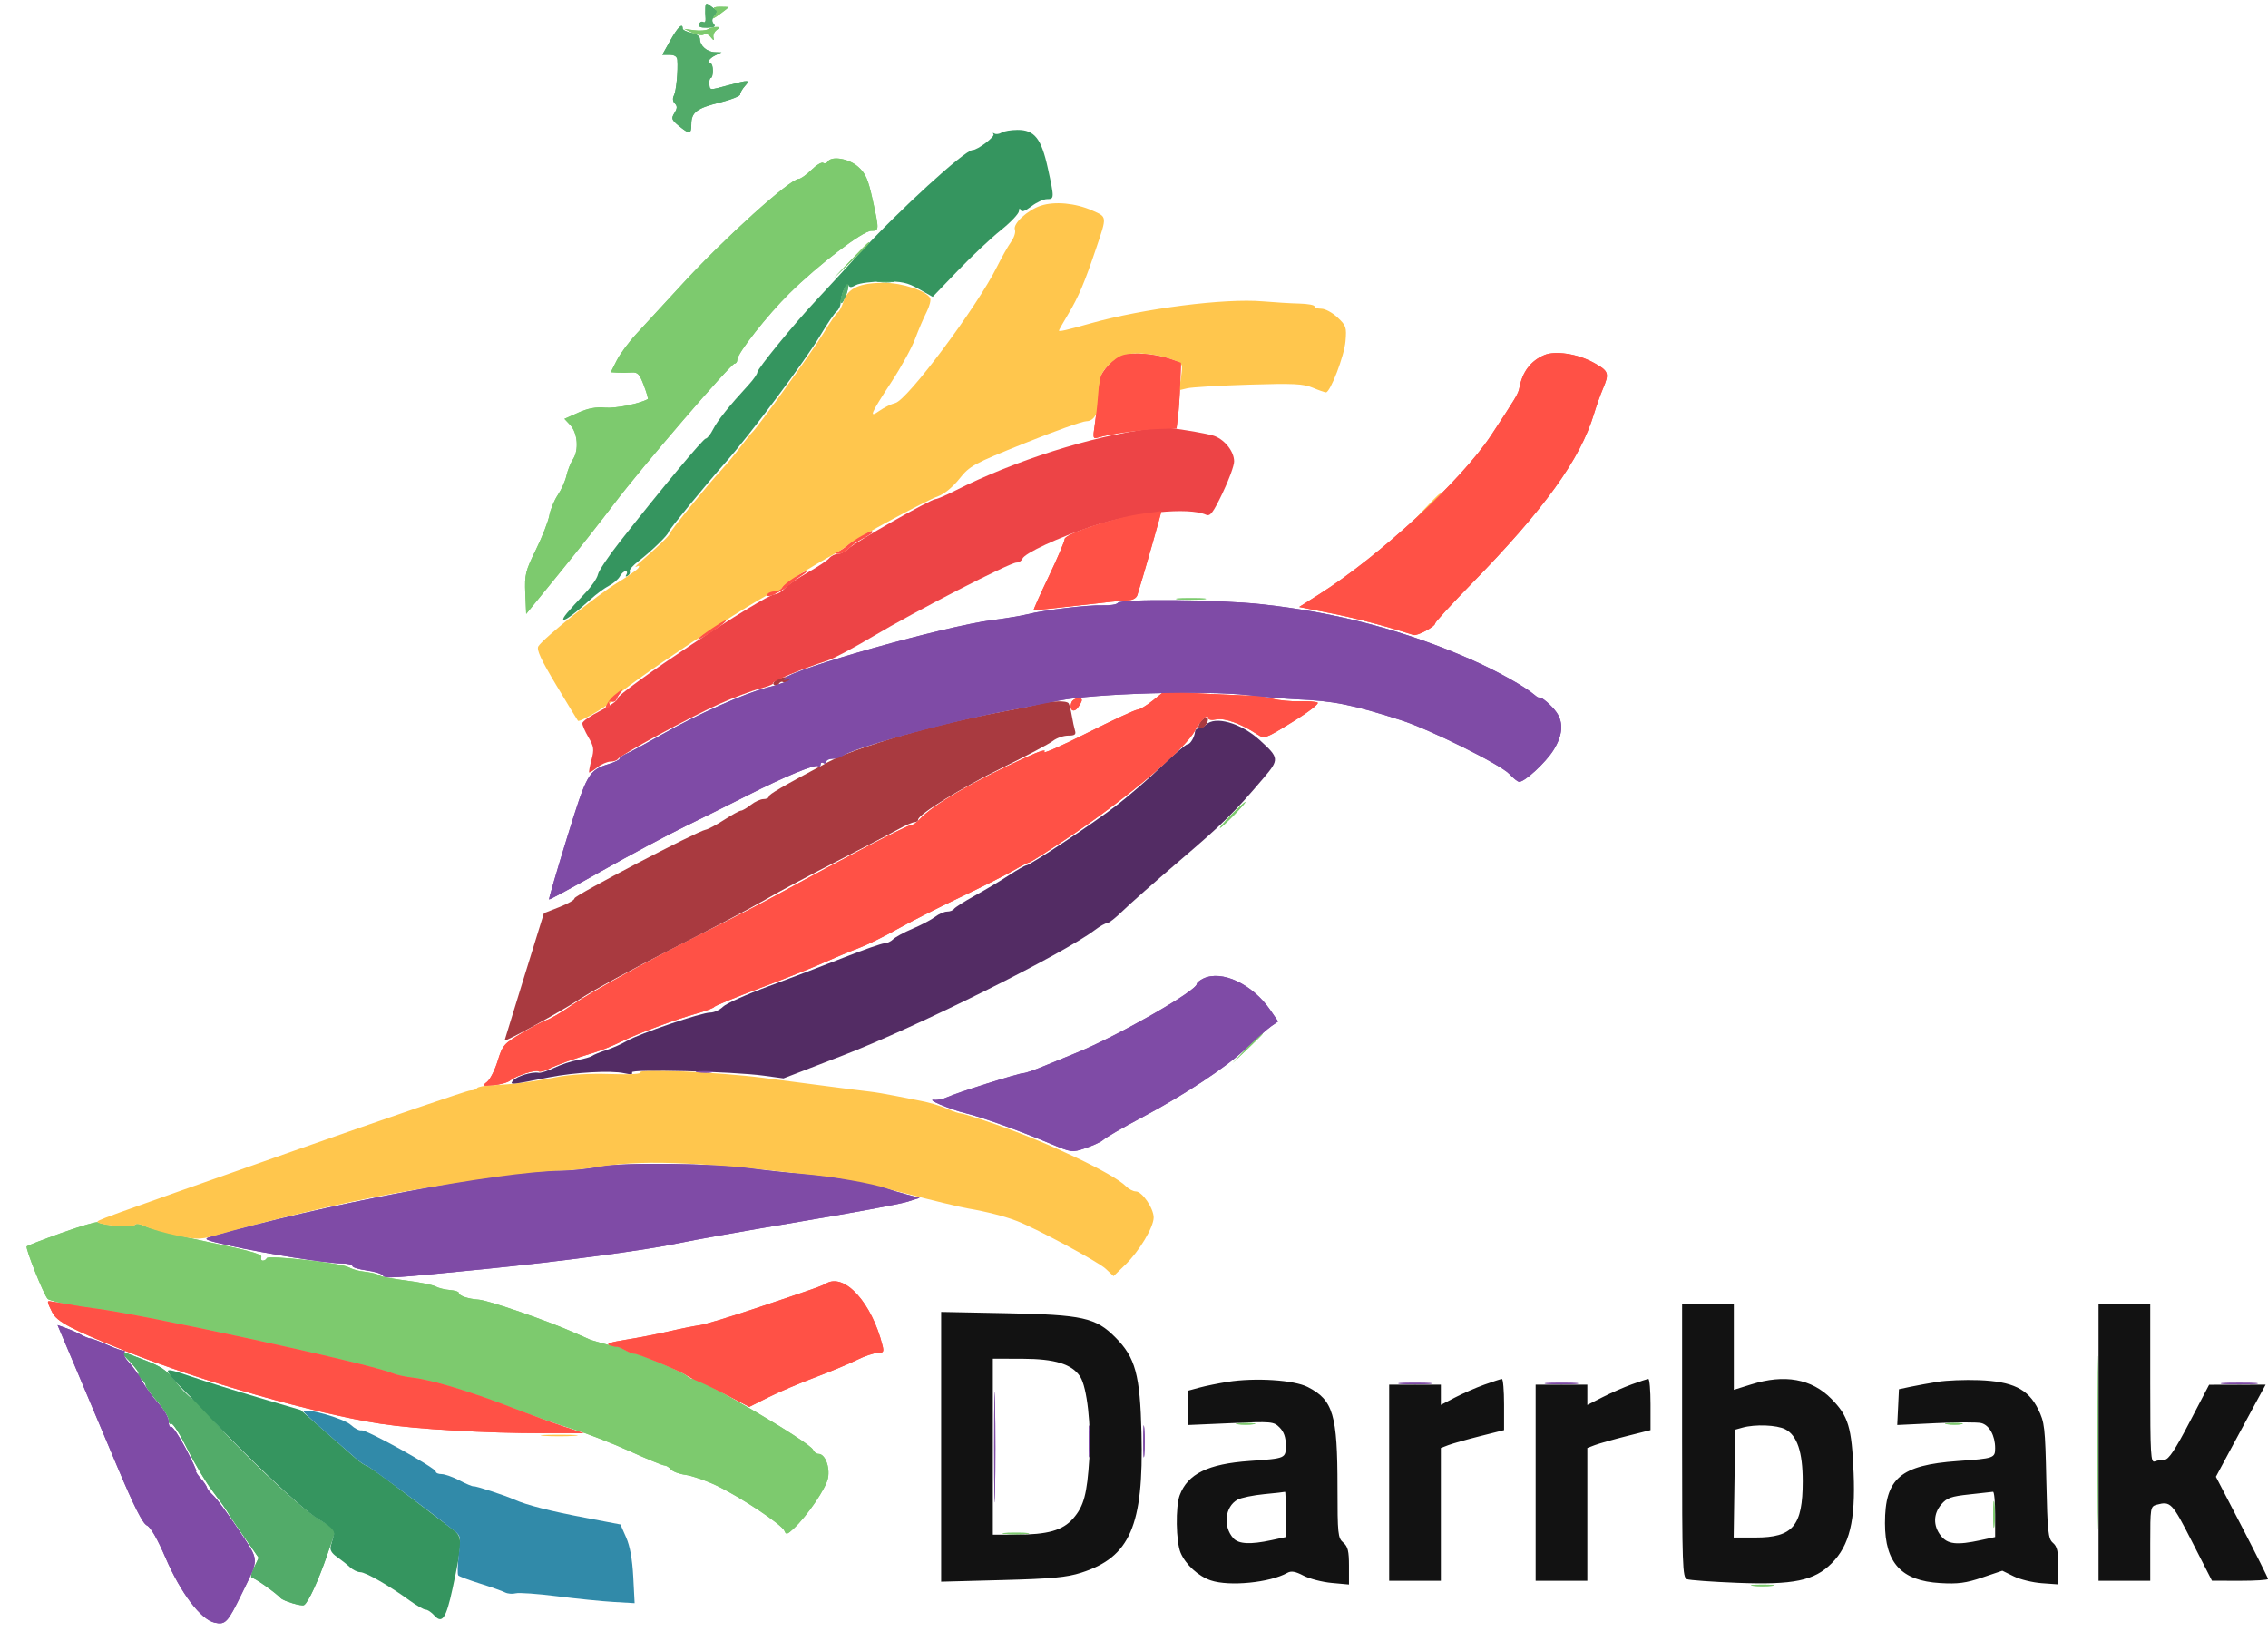 <svg width="76" height="55" viewBox="0 0 76 55" fill="none" xmlns="http://www.w3.org/2000/svg">
<path fill-rule="evenodd" clip-rule="evenodd" d="M23.636 0.257C23.63 0.356 23.633 0.519 23.644 0.617C23.654 0.716 23.62 0.771 23.569 0.739C23.517 0.707 23.453 0.738 23.426 0.808C23.392 0.898 23.471 0.933 23.696 0.928C23.939 0.923 23.991 0.893 23.915 0.8C23.846 0.716 23.853 0.635 23.938 0.532C24.005 0.451 24.042 0.373 24.022 0.36C24.001 0.346 23.908 0.276 23.815 0.205C23.669 0.093 23.645 0.1 23.636 0.257ZM22.462 1.356L22.192 1.839H22.438C22.604 1.839 22.689 1.895 22.698 2.009C22.726 2.375 22.66 3.056 22.583 3.202C22.532 3.297 22.545 3.4 22.614 3.47C22.701 3.558 22.698 3.632 22.601 3.788C22.487 3.971 22.503 4.016 22.748 4.218C23.107 4.512 23.166 4.505 23.166 4.166C23.166 3.766 23.349 3.626 24.123 3.436C24.497 3.344 24.802 3.222 24.802 3.166C24.802 3.109 24.873 2.983 24.961 2.886C25.153 2.673 25.1 2.67 24.417 2.854C23.754 3.033 23.787 3.036 23.77 2.806C23.762 2.7 23.785 2.613 23.821 2.613C23.858 2.613 23.888 2.504 23.888 2.371C23.888 2.238 23.855 2.129 23.815 2.129C23.663 2.129 23.753 1.961 23.96 1.861L24.176 1.756L23.953 1.749C23.692 1.742 23.454 1.533 23.454 1.312C23.454 1.218 23.342 1.135 23.166 1.1C23.007 1.068 22.877 1.004 22.877 0.957C22.877 0.751 22.712 0.91 22.462 1.356ZM29.447 9.449C29.593 9.471 29.809 9.47 29.928 9.448C30.046 9.425 29.926 9.406 29.662 9.407C29.397 9.408 29.3 9.427 29.447 9.449ZM28.278 9.7C28.116 10.107 28.155 10.349 28.321 9.967C28.399 9.785 28.446 9.589 28.425 9.532C28.403 9.475 28.337 9.55 28.278 9.7ZM4.337 45.615C4.532 45.816 4.669 46.004 4.64 46.033C4.611 46.062 4.653 46.141 4.734 46.208C4.815 46.275 4.881 46.372 4.881 46.424C4.881 46.476 5.054 46.716 5.266 46.958C5.477 47.199 5.651 47.48 5.651 47.582C5.651 47.684 5.691 47.743 5.74 47.712C5.79 47.681 6.031 48.059 6.277 48.552C6.522 49.045 6.903 49.682 7.123 49.968C7.342 50.255 7.567 50.568 7.621 50.664C7.675 50.76 7.933 51.146 8.194 51.522L8.669 52.205L8.509 52.542C8.409 52.752 8.388 52.88 8.453 52.88C8.539 52.88 9.228 53.368 9.404 53.554C9.502 53.657 10.108 53.839 10.189 53.789C10.33 53.701 10.665 52.977 10.956 52.134C11.108 51.694 11.232 51.315 11.232 51.292C11.232 51.269 10.962 51.086 10.631 50.884C10.008 50.505 7.853 48.461 7.094 47.53C6.856 47.238 6.562 46.943 6.441 46.876C6.32 46.809 6.065 46.548 5.874 46.297C5.579 45.907 5.414 45.797 4.755 45.545L3.982 45.25L4.337 45.615Z" fill="#52AB69"/>
<path fill-rule="evenodd" clip-rule="evenodd" d="M23.95 0.301C24.041 0.358 24.036 0.413 23.93 0.545C23.841 0.655 23.904 0.633 24.104 0.486C24.276 0.36 24.417 0.25 24.417 0.242C24.417 0.235 24.285 0.228 24.124 0.228C23.952 0.228 23.88 0.258 23.95 0.301ZM23.724 0.981C23.656 1.023 23.449 1.037 23.263 1.013L22.925 0.968L23.214 1.101C23.373 1.174 23.542 1.198 23.591 1.154C23.64 1.109 23.738 1.146 23.813 1.239C23.915 1.365 23.938 1.37 23.909 1.259C23.888 1.18 23.934 1.067 24.012 1.01C24.135 0.919 24.133 0.905 24 0.905C23.916 0.905 23.792 0.939 23.724 0.981ZM27.736 5.418C27.703 5.472 27.634 5.49 27.582 5.458C27.531 5.426 27.353 5.534 27.186 5.698C27.019 5.862 26.829 5.996 26.764 5.996C26.472 5.996 24.276 7.979 22.867 9.514C22.277 10.158 21.587 10.907 21.334 11.179C21.081 11.45 20.782 11.853 20.67 12.073L20.467 12.473L20.686 12.487C20.806 12.495 21.017 12.493 21.154 12.483C21.369 12.467 21.428 12.527 21.573 12.909C21.666 13.154 21.727 13.363 21.708 13.374C21.437 13.529 20.618 13.693 20.279 13.661C19.973 13.632 19.709 13.681 19.38 13.828L18.914 14.036L19.11 14.247C19.356 14.509 19.402 15.081 19.203 15.386C19.12 15.514 19.021 15.763 18.982 15.94C18.943 16.118 18.813 16.41 18.692 16.588C18.572 16.767 18.443 17.078 18.407 17.279C18.37 17.48 18.169 17.995 17.958 18.423C17.604 19.142 17.577 19.255 17.603 19.888L17.632 20.574L18.739 19.215C19.348 18.468 20.176 17.417 20.58 16.881C21.46 15.71 24.491 12.183 24.617 12.183C24.666 12.183 24.706 12.125 24.706 12.055C24.706 11.841 25.713 10.559 26.458 9.825C27.425 8.871 28.911 7.736 29.193 7.736C29.465 7.736 29.466 7.719 29.238 6.678C29.09 6.004 29.006 5.813 28.757 5.59C28.448 5.313 27.862 5.214 27.736 5.418ZM28.504 8.727L27.93 9.331L28.531 8.754C29.09 8.218 29.177 8.123 29.105 8.123C29.09 8.123 28.82 8.395 28.504 8.727ZM39.502 20.084C39.727 20.104 40.095 20.104 40.32 20.084C40.545 20.063 40.361 20.047 39.911 20.047C39.461 20.047 39.277 20.063 39.502 20.084ZM41.258 27.311C41.025 27.55 40.855 27.746 40.882 27.746C40.908 27.746 41.121 27.55 41.355 27.311C41.588 27.072 41.758 26.876 41.731 26.876C41.705 26.876 41.492 27.072 41.258 27.311ZM41.784 35.117L41.306 35.625L41.812 35.145C42.09 34.881 42.317 34.653 42.317 34.637C42.317 34.565 42.228 34.646 41.784 35.117ZM2.073 41.314C1.456 41.535 0.926 41.739 0.896 41.77C0.84 41.826 1.466 43.395 1.598 43.529C1.668 43.601 2.497 43.773 3.1 43.84C4.58 44.004 12.436 45.709 13.145 46.02C13.271 46.075 13.574 46.142 13.819 46.169C14.437 46.237 15.729 46.624 17.073 47.144C17.698 47.386 18.618 47.71 19.118 47.864C19.618 48.018 20.505 48.362 21.091 48.627C21.676 48.893 22.204 49.11 22.264 49.11C22.323 49.11 22.422 49.169 22.482 49.242C22.542 49.315 22.764 49.398 22.974 49.426C23.185 49.455 23.642 49.611 23.989 49.775C24.784 50.148 26.207 51.094 26.287 51.302C26.339 51.438 26.38 51.428 26.594 51.227C27.059 50.79 27.682 49.873 27.746 49.532C27.816 49.156 27.646 48.723 27.429 48.723C27.357 48.723 27.275 48.662 27.247 48.588C27.152 48.341 23.524 46.21 23.198 46.21C23.148 46.21 23.06 46.162 23.002 46.103C22.885 45.985 21.352 45.337 21.254 45.364C21.221 45.373 21.085 45.321 20.952 45.247C20.82 45.174 20.69 45.12 20.664 45.127C20.625 45.138 20.25 45.041 19.797 44.904C19.771 44.895 19.537 44.793 19.277 44.676C18.385 44.274 16.381 43.579 16.044 43.554C15.674 43.528 15.37 43.422 15.37 43.32C15.37 43.284 15.236 43.244 15.071 43.231C14.906 43.219 14.691 43.165 14.592 43.111C14.493 43.058 14.056 42.97 13.622 42.915C13.188 42.861 12.787 42.787 12.73 42.751C12.624 42.684 12.506 42.656 12.098 42.6C11.965 42.582 11.77 42.52 11.665 42.463C11.409 42.325 8.98 42.058 8.939 42.163C8.921 42.209 8.862 42.246 8.808 42.246C8.754 42.246 8.731 42.191 8.757 42.123C8.791 42.032 8.323 41.9 7.011 41.63C6.025 41.427 5.073 41.193 4.896 41.11C4.684 41.01 4.553 40.993 4.511 41.059C4.451 41.154 3.463 41.075 3.274 40.961C3.231 40.935 2.691 41.094 2.073 41.314ZM70.27 48.336C70.27 50.915 70.283 51.97 70.298 50.681C70.313 49.391 70.313 47.281 70.298 45.992C70.283 44.703 70.27 45.758 70.27 48.336ZM41.475 47.729C41.62 47.751 41.859 47.751 42.004 47.729C42.15 47.707 42.031 47.689 41.739 47.689C41.448 47.689 41.329 47.707 41.475 47.729ZM65.247 47.729C65.393 47.751 65.61 47.751 65.728 47.728C65.846 47.705 65.727 47.687 65.462 47.687C65.197 47.688 65.101 47.707 65.247 47.729ZM66.794 50.753C66.794 51.152 66.811 51.315 66.831 51.116C66.852 50.916 66.852 50.59 66.831 50.391C66.811 50.191 66.794 50.354 66.794 50.753ZM33.68 51.403C33.878 51.424 34.203 51.424 34.401 51.403C34.6 51.383 34.438 51.365 34.041 51.365C33.644 51.365 33.481 51.383 33.68 51.403ZM58.749 53.143C58.922 53.164 59.203 53.164 59.375 53.143C59.547 53.122 59.406 53.104 59.062 53.104C58.718 53.104 58.577 53.122 58.749 53.143Z" fill="#7DCA6E"/>
<path fill-rule="evenodd" clip-rule="evenodd" d="M37.458 20.205C37.426 20.258 37.196 20.294 36.947 20.286C36.457 20.269 34.968 20.447 34.426 20.586C34.241 20.634 33.707 20.722 33.241 20.782C31.67 20.983 26.627 22.398 26.294 22.732C26.23 22.795 26.262 22.807 26.39 22.766C26.538 22.719 26.549 22.727 26.438 22.799C26.359 22.85 26.03 22.959 25.708 23.042C24.951 23.235 23.364 23.941 22.204 24.603C21.701 24.889 21.17 25.177 21.025 25.242C20.879 25.307 20.76 25.39 20.76 25.427C20.76 25.463 20.598 25.543 20.399 25.605C19.723 25.815 19.665 25.918 18.998 28.085C18.654 29.201 18.385 30.127 18.399 30.143C18.414 30.158 19.2 29.733 20.146 29.198C21.093 28.663 22.365 27.982 22.974 27.686C23.582 27.389 24.514 26.927 25.043 26.658C26.27 26.035 27.302 25.607 27.411 25.675C27.458 25.704 27.497 25.679 27.497 25.62C27.497 25.56 27.54 25.538 27.593 25.571C27.646 25.604 27.689 25.585 27.689 25.529C27.689 25.472 27.789 25.426 27.911 25.426C28.032 25.426 28.173 25.387 28.223 25.339C28.483 25.093 31.756 24.19 33.704 23.827C34.181 23.738 34.982 23.582 35.484 23.48C36.676 23.239 40.368 23.132 41.836 23.297C42.392 23.359 43.106 23.421 43.424 23.434C44.688 23.487 45.309 23.611 46.94 24.133C47.916 24.445 50.297 25.628 50.586 25.945C50.715 26.085 50.86 26.2 50.909 26.2C51.098 26.2 51.789 25.562 52.052 25.146C52.364 24.652 52.401 24.225 52.162 23.877C52.004 23.646 51.631 23.326 51.578 23.376C51.564 23.389 51.499 23.354 51.434 23.297C51.097 23.005 50.165 22.485 49.276 22.094C47.079 21.128 44.76 20.517 42.269 20.248C40.814 20.091 37.546 20.062 37.458 20.205ZM40.32 32.794C40.201 32.852 40.104 32.933 40.104 32.975C40.104 33.203 37.441 34.725 36.062 35.285C35.771 35.403 35.281 35.604 34.973 35.731C34.665 35.859 34.362 35.963 34.299 35.962C34.146 35.961 32.032 36.628 31.741 36.769C31.614 36.831 31.419 36.871 31.308 36.859C30.995 36.824 31.816 37.173 32.357 37.306C32.913 37.442 34.157 37.889 35.196 38.326C35.905 38.625 35.925 38.627 36.362 38.481C36.607 38.398 36.867 38.282 36.94 38.221C37.085 38.099 37.563 37.822 38.361 37.396C39.711 36.675 41.08 35.769 41.692 35.191C42.062 34.84 42.47 34.481 42.598 34.392L42.83 34.231L42.563 33.843C41.964 32.975 40.938 32.495 40.32 32.794ZM23.384 35.936C23.53 35.958 23.747 35.957 23.865 35.934C23.984 35.911 23.864 35.893 23.599 35.894C23.335 35.895 23.238 35.913 23.384 35.936ZM20.121 39.095C19.742 39.168 19.158 39.23 18.821 39.234C16.746 39.253 10.796 40.374 7.049 41.452C6.794 41.525 6.869 41.558 7.722 41.75C8.877 42.009 10.949 42.338 11.449 42.341C11.648 42.342 11.81 42.381 11.81 42.427C11.81 42.474 12.025 42.54 12.287 42.575C12.55 42.61 12.793 42.685 12.829 42.743C12.898 42.855 13.091 42.843 16.237 42.53C18.789 42.276 21.685 41.89 22.733 41.664C23.209 41.561 25.028 41.238 26.775 40.945C28.522 40.653 30.146 40.353 30.384 40.279L30.817 40.143L30.384 40.03C30.146 39.968 29.843 39.878 29.71 39.829C29.25 39.66 27.924 39.43 26.919 39.344C26.364 39.296 25.584 39.212 25.187 39.158C23.921 38.984 20.892 38.946 20.121 39.095ZM2.545 45.864C2.884 46.666 3.513 48.155 3.941 49.174C4.491 50.48 4.78 51.054 4.921 51.12C5.05 51.179 5.275 51.569 5.551 52.211C6.057 53.386 6.732 54.277 7.194 54.379C7.553 54.458 7.63 54.376 8.1 53.411C8.698 52.186 8.705 52.337 7.994 51.267C7.647 50.745 7.27 50.231 7.155 50.125C7.041 50.018 6.941 49.895 6.935 49.85C6.928 49.806 6.831 49.664 6.72 49.536C6.609 49.408 6.543 49.303 6.573 49.303C6.602 49.303 6.443 48.957 6.219 48.534C5.995 48.111 5.775 47.788 5.731 47.815C5.687 47.842 5.651 47.762 5.651 47.636C5.651 47.509 5.5 47.242 5.312 47.036C5.126 46.832 4.877 46.49 4.759 46.275C4.641 46.061 4.444 45.784 4.322 45.66C4.201 45.536 4.128 45.391 4.161 45.337C4.195 45.282 4.186 45.248 4.142 45.261C4.099 45.273 3.852 45.187 3.594 45.07C3.335 44.952 3.084 44.856 3.034 44.856C2.984 44.856 2.849 44.803 2.733 44.739C2.618 44.674 2.389 44.572 2.225 44.513L1.928 44.406L2.545 45.864ZM33.314 48.481C33.314 50.13 33.327 50.818 33.343 50.01C33.359 49.203 33.359 47.854 33.343 47.013C33.327 46.173 33.314 46.833 33.314 48.481ZM46.961 46.377C47.212 46.397 47.624 46.397 47.875 46.377C48.127 46.358 47.921 46.341 47.418 46.341C46.915 46.341 46.709 46.358 46.961 46.377ZM51.869 46.377C52.12 46.397 52.532 46.397 52.783 46.377C53.035 46.358 52.829 46.341 52.326 46.341C51.823 46.341 51.617 46.358 51.869 46.377ZM74.533 46.378C74.811 46.397 75.265 46.397 75.543 46.378C75.821 46.358 75.594 46.342 75.038 46.342C74.482 46.342 74.255 46.358 74.533 46.378ZM36.481 48.288C36.481 48.767 36.497 48.974 36.517 48.75C36.537 48.526 36.538 48.134 36.518 47.88C36.498 47.626 36.481 47.81 36.481 48.288ZM38.31 48.288C38.309 48.767 38.325 48.974 38.346 48.75C38.366 48.526 38.366 48.134 38.346 47.88C38.326 47.626 38.31 47.81 38.31 48.288Z" fill="#7F4BA6"/>
<path fill-rule="evenodd" clip-rule="evenodd" d="M23.636 0.257C23.63 0.356 23.633 0.519 23.644 0.617C23.654 0.716 23.62 0.771 23.569 0.739C23.517 0.707 23.453 0.738 23.426 0.808C23.392 0.898 23.471 0.933 23.696 0.928C23.939 0.923 23.991 0.893 23.915 0.8C23.846 0.716 23.853 0.635 23.938 0.532C24.005 0.451 24.042 0.373 24.022 0.36C24.001 0.346 23.908 0.276 23.815 0.205C23.669 0.093 23.645 0.1 23.636 0.257ZM22.462 1.356L22.192 1.839H22.438C22.604 1.839 22.689 1.895 22.698 2.009C22.726 2.375 22.66 3.056 22.583 3.202C22.532 3.297 22.545 3.4 22.614 3.47C22.701 3.558 22.698 3.632 22.601 3.788C22.487 3.971 22.503 4.016 22.748 4.218C23.107 4.512 23.166 4.505 23.166 4.166C23.166 3.766 23.349 3.626 24.123 3.436C24.497 3.344 24.802 3.222 24.802 3.166C24.802 3.109 24.873 2.983 24.961 2.886C25.153 2.673 25.1 2.67 24.417 2.854C23.754 3.033 23.787 3.036 23.77 2.806C23.762 2.7 23.785 2.613 23.821 2.613C23.858 2.613 23.888 2.504 23.888 2.371C23.888 2.238 23.855 2.129 23.815 2.129C23.663 2.129 23.753 1.961 23.96 1.861L24.176 1.756L23.953 1.749C23.692 1.742 23.454 1.533 23.454 1.312C23.454 1.218 23.342 1.135 23.166 1.1C23.007 1.068 22.877 1.004 22.877 0.957C22.877 0.751 22.712 0.91 22.462 1.356ZM29.447 9.449C29.593 9.471 29.809 9.47 29.928 9.448C30.046 9.425 29.926 9.406 29.662 9.407C29.397 9.408 29.3 9.427 29.447 9.449ZM28.278 9.7C28.116 10.107 28.155 10.349 28.321 9.967C28.399 9.785 28.446 9.589 28.425 9.532C28.403 9.475 28.337 9.55 28.278 9.7ZM4.337 45.615C4.532 45.816 4.669 46.004 4.64 46.033C4.611 46.062 4.653 46.141 4.734 46.208C4.815 46.275 4.881 46.372 4.881 46.424C4.881 46.476 5.054 46.716 5.266 46.958C5.477 47.199 5.651 47.48 5.651 47.582C5.651 47.684 5.691 47.743 5.74 47.712C5.79 47.681 6.031 48.059 6.277 48.552C6.522 49.045 6.903 49.682 7.123 49.968C7.342 50.255 7.567 50.568 7.621 50.664C7.675 50.76 7.933 51.146 8.194 51.522L8.669 52.205L8.509 52.542C8.409 52.752 8.388 52.88 8.453 52.88C8.539 52.88 9.228 53.368 9.404 53.554C9.502 53.657 10.108 53.839 10.189 53.789C10.33 53.701 10.665 52.977 10.956 52.134C11.108 51.694 11.232 51.315 11.232 51.292C11.232 51.269 10.962 51.086 10.631 50.884C10.008 50.505 7.853 48.461 7.094 47.53C6.856 47.238 6.562 46.943 6.441 46.876C6.32 46.809 6.065 46.548 5.874 46.297C5.579 45.907 5.414 45.797 4.755 45.545L3.982 45.25L4.337 45.615Z" fill="#52AB69"/>
<path fill-rule="evenodd" clip-rule="evenodd" d="M33.564 4.444C33.487 4.493 33.379 4.507 33.324 4.476C33.268 4.444 33.253 4.452 33.291 4.494C33.361 4.572 32.761 5.029 32.589 5.029C32.33 5.029 30.101 7.066 28.79 8.5C28.226 9.117 27.561 9.839 27.312 10.104C26.605 10.859 25.379 12.361 25.379 12.473C25.379 12.529 25.251 12.715 25.094 12.886C24.428 13.611 24.048 14.087 23.898 14.382C23.81 14.555 23.699 14.696 23.651 14.696C23.566 14.696 22.206 16.329 20.776 18.147C20.392 18.636 20.058 19.134 20.036 19.253C20.013 19.372 19.827 19.646 19.622 19.862C19.012 20.507 18.835 20.721 18.879 20.766C18.926 20.813 19.285 20.544 19.798 20.078C19.983 19.909 20.257 19.708 20.407 19.63C20.556 19.552 20.72 19.411 20.771 19.316C20.822 19.221 20.907 19.143 20.962 19.143C21.016 19.143 21.029 19.193 20.991 19.254C20.948 19.324 20.965 19.34 21.035 19.296C21.097 19.258 21.126 19.191 21.099 19.147C21.073 19.103 21.213 18.944 21.411 18.793C21.819 18.481 22.396 17.921 22.396 17.836C22.396 17.776 23.697 16.188 24.303 15.507C25.111 14.6 27.002 12.065 27.506 11.211C27.721 10.848 27.959 10.499 28.034 10.436C28.109 10.374 28.17 10.244 28.17 10.147C28.17 9.888 28.378 9.408 28.43 9.548C28.465 9.642 28.52 9.643 28.683 9.553C28.798 9.489 29.217 9.435 29.614 9.432C30.225 9.428 30.406 9.468 30.795 9.688L31.254 9.948L32.094 9.073C32.556 8.592 33.205 7.981 33.535 7.717C33.866 7.452 34.14 7.164 34.145 7.075C34.149 6.976 34.171 6.961 34.2 7.034C34.234 7.118 34.342 7.082 34.563 6.913C34.736 6.781 34.97 6.673 35.084 6.673C35.334 6.673 35.334 6.646 35.112 5.632C34.895 4.642 34.665 4.352 34.096 4.354C33.88 4.355 33.641 4.396 33.564 4.444ZM5.645 46.007C5.694 46.098 5.91 46.345 6.124 46.554C6.338 46.763 6.674 47.109 6.871 47.321C8.234 48.794 10.108 50.57 10.635 50.889C11.112 51.177 11.229 51.294 11.188 51.439C11.16 51.54 11.113 51.707 11.084 51.809C11.048 51.937 11.111 52.049 11.286 52.171C11.425 52.269 11.622 52.424 11.723 52.517C11.824 52.61 11.982 52.687 12.075 52.687C12.255 52.687 13.051 53.144 13.73 53.639C13.96 53.806 14.2 53.943 14.264 53.943C14.327 53.943 14.457 54.03 14.552 54.136C14.818 54.431 14.948 54.239 15.165 53.236C15.494 51.71 15.499 51.499 15.205 51.28C15.065 51.176 14.366 50.645 13.651 50.1C12.936 49.556 12.316 49.11 12.272 49.11C12.229 49.11 12.075 49.006 11.929 48.88C11.784 48.754 11.307 48.336 10.87 47.951L10.074 47.252L8.656 46.834C7.877 46.604 6.86 46.287 6.398 46.128C5.689 45.885 5.571 45.866 5.645 46.007Z" fill="#35955F"/>
<path fill-rule="evenodd" clip-rule="evenodd" d="M10.174 47.31C10.174 47.331 10.509 47.64 10.92 47.998C11.33 48.356 11.784 48.752 11.929 48.879C12.074 49.006 12.229 49.11 12.272 49.11C12.335 49.11 14.205 50.498 15.242 51.316C15.435 51.467 15.445 51.53 15.374 52.108C15.332 52.453 15.325 52.763 15.358 52.797C15.391 52.831 15.722 52.954 16.092 53.071C16.463 53.187 16.837 53.32 16.923 53.365C17.01 53.41 17.171 53.424 17.281 53.395C17.391 53.366 18.013 53.41 18.663 53.493C19.314 53.575 20.165 53.662 20.556 53.684L21.266 53.726L21.22 52.842C21.189 52.255 21.11 51.813 20.982 51.523L20.79 51.088L19.596 50.86C18.438 50.64 17.644 50.437 17.247 50.259C16.916 50.111 15.936 49.791 15.868 49.809C15.833 49.818 15.621 49.73 15.399 49.613C15.176 49.496 14.905 49.4 14.797 49.4C14.689 49.4 14.601 49.361 14.601 49.314C14.601 49.192 12.27 47.9 12.112 47.934C12.04 47.95 11.883 47.87 11.762 47.757C11.521 47.53 10.174 47.151 10.174 47.31Z" fill="#318AA9"/>
<path fill-rule="evenodd" clip-rule="evenodd" d="M23.95 0.301C24.041 0.358 24.036 0.413 23.93 0.545C23.841 0.655 23.904 0.633 24.104 0.486C24.276 0.36 24.417 0.25 24.417 0.242C24.417 0.235 24.285 0.228 24.124 0.228C23.952 0.228 23.88 0.258 23.95 0.301ZM23.724 0.981C23.656 1.023 23.449 1.037 23.263 1.013L22.925 0.968L23.214 1.101C23.373 1.174 23.542 1.198 23.591 1.154C23.64 1.109 23.738 1.146 23.813 1.239C23.915 1.365 23.938 1.37 23.909 1.259C23.888 1.18 23.934 1.067 24.012 1.01C24.135 0.919 24.133 0.905 24 0.905C23.916 0.905 23.792 0.939 23.724 0.981ZM27.736 5.418C27.703 5.472 27.634 5.49 27.582 5.458C27.531 5.426 27.353 5.534 27.186 5.698C27.019 5.862 26.829 5.996 26.764 5.996C26.472 5.996 24.276 7.979 22.867 9.514C22.277 10.158 21.587 10.907 21.334 11.179C21.081 11.45 20.782 11.853 20.67 12.073L20.467 12.473L20.686 12.487C20.806 12.495 21.017 12.493 21.154 12.483C21.369 12.467 21.428 12.527 21.573 12.909C21.666 13.154 21.727 13.363 21.708 13.374C21.437 13.529 20.618 13.693 20.279 13.661C19.973 13.632 19.709 13.681 19.38 13.828L18.914 14.036L19.11 14.247C19.356 14.509 19.402 15.081 19.203 15.386C19.12 15.514 19.021 15.763 18.982 15.94C18.943 16.118 18.813 16.41 18.692 16.588C18.572 16.767 18.443 17.078 18.407 17.279C18.37 17.48 18.169 17.995 17.958 18.423C17.604 19.142 17.577 19.255 17.603 19.888L17.632 20.574L18.739 19.215C19.348 18.468 20.176 17.417 20.58 16.881C21.46 15.71 24.491 12.183 24.617 12.183C24.666 12.183 24.706 12.125 24.706 12.055C24.706 11.841 25.713 10.559 26.458 9.825C27.425 8.871 28.911 7.736 29.193 7.736C29.465 7.736 29.466 7.719 29.238 6.678C29.09 6.004 29.006 5.813 28.757 5.59C28.448 5.313 27.862 5.214 27.736 5.418ZM28.504 8.727L27.93 9.331L28.531 8.754C29.09 8.218 29.177 8.123 29.105 8.123C29.09 8.123 28.82 8.395 28.504 8.727ZM39.502 20.084C39.727 20.104 40.095 20.104 40.32 20.084C40.545 20.063 40.361 20.047 39.911 20.047C39.461 20.047 39.277 20.063 39.502 20.084ZM41.258 27.311C41.025 27.55 40.855 27.746 40.882 27.746C40.908 27.746 41.121 27.55 41.355 27.311C41.588 27.072 41.758 26.876 41.731 26.876C41.705 26.876 41.492 27.072 41.258 27.311ZM41.784 35.117L41.306 35.625L41.812 35.145C42.09 34.881 42.317 34.653 42.317 34.637C42.317 34.565 42.228 34.646 41.784 35.117ZM2.073 41.314C1.456 41.535 0.926 41.739 0.896 41.77C0.84 41.826 1.466 43.395 1.598 43.529C1.668 43.601 2.497 43.773 3.1 43.84C4.58 44.004 12.436 45.709 13.145 46.02C13.271 46.075 13.574 46.142 13.819 46.169C14.437 46.237 15.729 46.624 17.073 47.144C17.698 47.386 18.618 47.71 19.118 47.864C19.618 48.018 20.505 48.362 21.091 48.627C21.676 48.893 22.204 49.11 22.264 49.11C22.323 49.11 22.422 49.169 22.482 49.242C22.542 49.315 22.764 49.398 22.974 49.426C23.185 49.455 23.642 49.611 23.989 49.775C24.784 50.148 26.207 51.094 26.287 51.302C26.339 51.438 26.38 51.428 26.594 51.227C27.059 50.79 27.682 49.873 27.746 49.532C27.816 49.156 27.646 48.723 27.429 48.723C27.357 48.723 27.275 48.662 27.247 48.588C27.152 48.341 23.524 46.21 23.198 46.21C23.148 46.21 23.06 46.162 23.002 46.103C22.885 45.985 21.352 45.337 21.254 45.364C21.221 45.373 21.085 45.321 20.952 45.247C20.82 45.174 20.69 45.12 20.664 45.127C20.625 45.138 20.25 45.041 19.797 44.904C19.771 44.895 19.537 44.793 19.277 44.676C18.385 44.274 16.381 43.579 16.044 43.554C15.674 43.528 15.37 43.422 15.37 43.32C15.37 43.284 15.236 43.244 15.071 43.231C14.906 43.219 14.691 43.165 14.592 43.111C14.493 43.058 14.056 42.97 13.622 42.915C13.188 42.861 12.787 42.787 12.73 42.751C12.624 42.684 12.506 42.656 12.098 42.6C11.965 42.582 11.77 42.52 11.665 42.463C11.409 42.325 8.98 42.058 8.939 42.163C8.921 42.209 8.862 42.246 8.808 42.246C8.754 42.246 8.731 42.191 8.757 42.123C8.791 42.032 8.323 41.9 7.011 41.63C6.025 41.427 5.073 41.193 4.896 41.11C4.684 41.01 4.553 40.993 4.511 41.059C4.451 41.154 3.463 41.075 3.274 40.961C3.231 40.935 2.691 41.094 2.073 41.314ZM70.27 48.336C70.27 50.915 70.283 51.97 70.298 50.681C70.313 49.391 70.313 47.281 70.298 45.992C70.283 44.703 70.27 45.758 70.27 48.336ZM41.475 47.729C41.62 47.751 41.859 47.751 42.004 47.729C42.15 47.707 42.031 47.689 41.739 47.689C41.448 47.689 41.329 47.707 41.475 47.729ZM65.247 47.729C65.393 47.751 65.61 47.751 65.728 47.728C65.846 47.705 65.727 47.687 65.462 47.687C65.197 47.688 65.101 47.707 65.247 47.729ZM66.794 50.753C66.794 51.152 66.811 51.315 66.831 51.116C66.852 50.916 66.852 50.59 66.831 50.391C66.811 50.191 66.794 50.354 66.794 50.753ZM33.68 51.403C33.878 51.424 34.203 51.424 34.401 51.403C34.6 51.383 34.438 51.365 34.041 51.365C33.644 51.365 33.481 51.383 33.68 51.403ZM58.749 53.143C58.922 53.164 59.203 53.164 59.375 53.143C59.547 53.122 59.406 53.104 59.062 53.104C58.718 53.104 58.577 53.122 58.749 53.143Z" fill="#7DCA6E"/>
<path fill-rule="evenodd" clip-rule="evenodd" d="M37.626 11.901C37.331 11.99 36.894 12.45 36.871 12.697C36.865 12.76 36.851 12.833 36.84 12.86C36.828 12.886 36.805 13.104 36.788 13.343C36.771 13.582 36.724 13.989 36.684 14.248C36.617 14.681 36.626 14.714 36.794 14.664C37.208 14.54 38.216 14.397 38.8 14.378L39.425 14.358L39.473 13.971C39.5 13.758 39.534 13.263 39.548 12.871L39.574 12.157L39.232 12.036C38.725 11.858 37.98 11.795 37.626 11.901ZM51.75 11.899C51.294 12.092 51.015 12.459 50.913 13.004C50.876 13.199 50.801 13.323 49.965 14.591C48.966 16.106 46.241 18.625 44.201 19.919L43.535 20.341L44.587 20.549C45.439 20.717 46.342 20.954 47.369 21.279C47.495 21.319 48.091 20.999 48.091 20.892C48.091 20.847 48.638 20.25 49.307 19.566C51.747 17.068 52.952 15.398 53.413 13.874C53.493 13.609 53.628 13.229 53.712 13.032C53.938 12.503 53.912 12.432 53.388 12.146C52.857 11.856 52.115 11.744 51.75 11.899ZM38.275 17.218C37.397 17.331 35.676 17.892 35.676 18.066C35.676 18.141 35.437 18.703 35.145 19.315C34.852 19.926 34.625 20.435 34.639 20.445C34.654 20.456 35.316 20.387 36.11 20.294C36.904 20.2 37.667 20.12 37.806 20.116C37.959 20.112 38.081 20.042 38.113 19.94C38.331 19.245 38.941 17.105 38.916 17.125C38.907 17.132 38.619 17.174 38.275 17.218ZM28.892 17.95C28.733 18.034 28.517 18.179 28.411 18.272C28.305 18.365 28.153 18.465 28.074 18.495C27.958 18.537 27.962 18.549 28.094 18.555C28.185 18.559 28.336 18.481 28.431 18.382C28.526 18.282 28.744 18.129 28.916 18.041C29.088 17.953 29.229 17.86 29.229 17.835C29.229 17.773 29.221 17.776 28.892 17.95ZM26.63 19.348C26.445 19.461 26.259 19.613 26.216 19.686C26.174 19.759 26.058 19.82 25.957 19.82C25.857 19.82 25.751 19.859 25.722 19.907C25.616 20.078 26.106 19.882 26.399 19.635C26.563 19.497 26.779 19.333 26.88 19.269C26.981 19.206 27.042 19.152 27.015 19.149C26.989 19.146 26.816 19.236 26.63 19.348ZM23.886 21.041C23.395 21.368 23.222 21.541 23.605 21.321C23.943 21.128 24.393 20.791 24.319 20.788C24.291 20.787 24.096 20.901 23.886 21.041ZM20.572 23.31C20.35 23.496 20.192 23.848 20.385 23.728C20.434 23.698 20.448 23.63 20.415 23.576C20.382 23.523 20.415 23.494 20.488 23.511C20.561 23.527 20.634 23.498 20.651 23.445C20.667 23.391 20.725 23.294 20.78 23.227C20.925 23.051 20.842 23.084 20.572 23.31ZM38.623 23.482C38.417 23.647 38.189 23.783 38.116 23.783C38.044 23.783 37.282 24.136 36.424 24.567C35.566 24.999 34.923 25.282 34.993 25.196C35.074 25.099 34.842 25.168 34.383 25.379C32.616 26.187 31.236 26.99 30.821 27.452C30.723 27.561 30.59 27.65 30.526 27.65C30.412 27.65 28.247 28.775 26.197 29.9C25.615 30.22 24.554 30.773 23.839 31.13C21.855 32.12 19.832 33.227 19.152 33.694C18.816 33.926 18.444 34.145 18.327 34.181C18.209 34.218 17.829 34.416 17.481 34.623C16.884 34.977 16.839 35.028 16.678 35.553C16.584 35.858 16.423 36.175 16.32 36.256C16.146 36.394 16.162 36.401 16.546 36.366C16.773 36.346 17.023 36.274 17.103 36.206C17.29 36.048 17.942 35.838 18.046 35.903C18.091 35.931 18.232 35.899 18.361 35.833C18.628 35.697 19.262 35.467 19.894 35.279C20.132 35.208 20.538 35.045 20.795 34.917C21.358 34.638 22.627 34.165 23.358 33.962C23.649 33.881 23.909 33.782 23.936 33.743C23.962 33.704 24.655 33.419 25.475 33.11C26.296 32.801 27.248 32.421 27.593 32.265C27.937 32.11 28.456 31.893 28.747 31.784C29.039 31.674 29.619 31.391 30.037 31.154C30.455 30.917 31.408 30.433 32.154 30.08C32.901 29.727 33.714 29.318 33.961 29.172C34.209 29.026 34.444 28.906 34.483 28.906C34.523 28.906 35.165 28.496 35.91 27.994C37.791 26.729 39.738 25.077 40.039 24.491C40.208 24.163 40.488 23.893 40.488 24.059C40.488 24.124 40.595 24.143 40.765 24.109C41.04 24.054 41.593 24.256 42.13 24.61C42.372 24.769 42.392 24.762 43.316 24.191C43.834 23.872 44.211 23.582 44.154 23.547C44.098 23.512 43.824 23.491 43.545 23.501C43.267 23.511 42.865 23.474 42.654 23.419C42.442 23.364 42.204 23.32 42.124 23.321C42.045 23.322 41.309 23.291 40.488 23.252L38.997 23.18L38.623 23.482ZM35.906 23.537C35.813 23.778 35.969 23.911 36.116 23.716C36.188 23.62 36.249 23.509 36.251 23.469C36.257 23.336 35.96 23.394 35.906 23.537ZM27.689 43.008C27.521 43.104 27.385 43.152 25.316 43.847C24.461 44.134 23.617 44.388 23.44 44.412C23.262 44.436 22.793 44.53 22.396 44.622C21.999 44.713 21.349 44.839 20.952 44.901C20.47 44.977 20.294 45.036 20.423 45.079C20.529 45.115 20.637 45.137 20.663 45.129C20.69 45.121 20.82 45.174 20.952 45.247C21.085 45.321 21.22 45.373 21.254 45.364C21.336 45.341 22.834 45.959 22.993 46.081C23.061 46.134 23.257 46.233 23.427 46.301C23.597 46.368 24.045 46.587 24.422 46.786L25.107 47.148L25.748 46.826C26.101 46.649 26.801 46.35 27.304 46.162C27.807 45.974 28.435 45.712 28.701 45.58C28.966 45.448 29.285 45.34 29.409 45.34C29.602 45.34 29.626 45.305 29.573 45.094C29.215 43.661 28.307 42.657 27.689 43.008ZM1.609 43.653C1.609 43.682 1.673 43.832 1.753 43.986C1.913 44.297 2.382 44.543 4.232 45.285C6.731 46.289 10.556 47.378 12.772 47.716C13.952 47.896 16.296 48.031 18.209 48.029L19.557 48.027L18.883 47.805C18.513 47.683 17.698 47.385 17.073 47.143C15.728 46.623 14.437 46.237 13.819 46.169C13.574 46.142 13.271 46.075 13.145 46.02C12.436 45.709 4.58 44.004 3.1 43.84C2.941 43.822 2.552 43.761 2.234 43.704C1.552 43.582 1.609 43.587 1.609 43.653Z" fill="#FF5146"/>
<path fill-rule="evenodd" clip-rule="evenodd" d="M34.881 6.892C34.426 7.042 33.933 7.498 34.01 7.699C34.041 7.78 33.983 7.963 33.88 8.106C33.778 8.248 33.567 8.623 33.41 8.938C32.748 10.274 30.409 13.407 30 13.506C29.867 13.538 29.631 13.654 29.475 13.763C29.103 14.025 29.157 13.894 29.885 12.78C30.204 12.292 30.555 11.652 30.665 11.357C30.775 11.062 30.948 10.657 31.05 10.457C31.152 10.256 31.204 10.043 31.167 9.983C31.017 9.738 30.234 9.48 29.634 9.478C28.814 9.475 28.414 9.655 28.271 10.089C28.209 10.277 28.123 10.444 28.08 10.461C28.037 10.477 27.817 10.796 27.592 11.168C27.233 11.761 25.354 14.373 25.193 14.503C25.16 14.53 24.985 14.747 24.805 14.986C24.624 15.226 24.336 15.573 24.164 15.76C23.688 16.275 22.444 17.81 22.444 17.881C22.444 17.94 22.016 18.351 21.433 18.854C21.301 18.968 21.253 19.029 21.328 18.99C21.416 18.944 21.439 18.958 21.395 19.03C21.358 19.09 21.037 19.316 20.683 19.532C20.017 19.936 18.201 21.398 18.04 21.659C17.972 21.769 18.125 22.102 18.642 22.964C19.024 23.601 19.35 24.136 19.367 24.155C19.432 24.224 20.614 23.503 20.593 23.408C20.55 23.221 25.674 19.82 25.999 19.82C26.076 19.82 26.174 19.758 26.216 19.683C26.284 19.562 27.164 18.998 27.987 18.548C28.148 18.46 28.352 18.325 28.441 18.248C28.674 18.046 31.043 16.767 31.442 16.628C31.642 16.557 31.928 16.323 32.147 16.048C32.498 15.609 32.604 15.551 34.341 14.851C35.345 14.447 36.274 14.116 36.405 14.116C36.678 14.116 36.852 13.779 36.827 13.298C36.819 13.136 36.823 12.961 36.836 12.908C36.849 12.855 36.865 12.76 36.871 12.697C36.897 12.415 37.333 11.991 37.7 11.892C38.099 11.784 38.803 11.864 39.368 12.081C39.632 12.182 39.64 12.205 39.577 12.632L39.51 13.078L39.783 13.013C39.932 12.976 40.856 12.922 41.835 12.891C43.347 12.844 43.672 12.86 43.988 12.993C44.193 13.079 44.393 13.149 44.432 13.149C44.578 13.149 45.047 11.924 45.088 11.435C45.128 10.965 45.109 10.909 44.82 10.638C44.65 10.477 44.406 10.346 44.279 10.346C44.153 10.346 44.049 10.31 44.049 10.266C44.049 10.222 43.822 10.18 43.544 10.173C43.266 10.167 42.714 10.133 42.317 10.099C41.044 9.989 38.322 10.337 36.542 10.837C35.723 11.068 35.484 11.122 35.484 11.077C35.484 11.06 35.63 10.802 35.809 10.503C36.139 9.954 36.349 9.457 36.733 8.316C37.098 7.235 37.102 7.277 36.602 7.054C36.039 6.805 35.347 6.739 34.881 6.892ZM47.75 17.04L47.273 17.548L47.778 17.068C48.056 16.804 48.283 16.576 48.283 16.561C48.283 16.488 48.194 16.569 47.75 17.04ZM21.463 35.933C21.5 35.993 21.13 36.015 20.442 35.992C19.752 35.97 19.104 36.008 18.642 36.098C17.816 36.259 17.159 36.342 16.495 36.368C16.241 36.378 16.011 36.422 15.985 36.465C15.958 36.508 15.858 36.543 15.762 36.543C15.666 36.543 12.994 37.457 9.825 38.574C3.08 40.952 3.22 40.9 3.278 40.959C3.386 41.068 4.45 41.154 4.51 41.059C4.552 40.993 4.683 41.01 4.895 41.11C5.072 41.193 5.546 41.328 5.949 41.41C6.663 41.556 6.699 41.554 7.536 41.319C9.307 40.823 11.486 40.309 13.034 40.025C15.016 39.66 18.031 39.245 18.738 39.238C19.03 39.236 19.7 39.166 20.228 39.082C21.674 38.855 23.76 38.957 27.833 39.455C28.309 39.514 29.435 39.755 30.335 39.991C31.235 40.227 32.188 40.457 32.452 40.501C33.033 40.598 33.697 40.769 34.088 40.923C34.766 41.19 36.805 42.288 37.048 42.518L37.314 42.767L37.707 42.386C38.176 41.931 38.657 41.13 38.659 40.802C38.66 40.495 38.273 39.928 38.062 39.927C37.971 39.927 37.82 39.847 37.725 39.75C37.32 39.336 35.141 38.298 33.399 37.691C32.808 37.485 32.273 37.316 32.211 37.316C32.148 37.316 31.96 37.255 31.793 37.181C31.498 37.048 31.111 36.935 30.72 36.866C30.614 36.847 30.291 36.784 30.002 36.725C29.713 36.666 29.323 36.601 29.136 36.58C28.948 36.559 28.319 36.48 27.737 36.403C27.154 36.326 26.18 36.199 25.571 36.12C24.117 35.931 21.385 35.807 21.463 35.933ZM18.233 48.118C18.511 48.137 18.966 48.137 19.244 48.118C19.522 48.098 19.294 48.082 18.738 48.082C18.183 48.082 17.955 48.098 18.233 48.118Z" fill="#FFC64D"/>
<path fill-rule="evenodd" clip-rule="evenodd" d="M40.407 24.29C40.34 24.357 40.234 24.411 40.171 24.411C40.107 24.411 40.052 24.455 40.047 24.508C40.031 24.701 39.888 24.943 39.791 24.943C39.736 24.943 39.34 25.281 38.911 25.694C38.482 26.108 37.784 26.709 37.361 27.032C36.554 27.646 34.506 29.003 34.384 29.003C34.346 29.003 34.09 29.149 33.816 29.328C33.543 29.508 33.027 29.816 32.67 30.013C32.313 30.21 31.997 30.412 31.967 30.461C31.937 30.509 31.834 30.549 31.738 30.549C31.642 30.549 31.461 30.628 31.335 30.725C31.209 30.821 30.87 31 30.583 31.122C30.296 31.243 30.001 31.404 29.927 31.478C29.853 31.552 29.722 31.613 29.636 31.613C29.55 31.613 28.936 31.828 28.271 32.091C27.607 32.354 26.468 32.788 25.741 33.057C25.014 33.325 24.332 33.632 24.225 33.739C24.119 33.845 23.927 33.933 23.799 33.933C23.499 33.933 21.41 34.644 21.005 34.884C20.835 34.985 20.526 35.122 20.319 35.189C20.111 35.257 19.898 35.344 19.846 35.383C19.793 35.422 19.576 35.485 19.364 35.522C19.153 35.559 18.798 35.675 18.577 35.782C18.355 35.888 18.117 35.964 18.047 35.95C17.828 35.909 17.313 36.066 17.194 36.211C17.067 36.364 17.102 36.361 18.402 36.104C19.249 35.936 20.483 35.867 20.912 35.965C21.133 36.015 21.219 36.006 21.177 35.938C21.104 35.819 24.552 35.905 25.6 36.049L26.254 36.139L28.246 35.37C30.715 34.418 35.627 31.972 36.696 31.162C36.86 31.038 37.042 30.936 37.101 30.936C37.159 30.936 37.395 30.751 37.624 30.525C37.853 30.299 38.714 29.54 39.537 28.837C40.982 27.603 41.355 27.236 42.345 26.07C42.873 25.449 42.868 25.396 42.215 24.804C41.576 24.224 40.716 23.98 40.407 24.29Z" fill="#532C64"/>
<path fill-rule="evenodd" clip-rule="evenodd" d="M26.059 22.764C25.925 22.836 25.876 22.911 25.937 22.949C25.993 22.984 26.067 22.968 26.101 22.913C26.135 22.858 26.194 22.832 26.232 22.857C26.271 22.88 26.358 22.865 26.426 22.823C26.648 22.685 26.307 22.631 26.059 22.764ZM34.81 23.6C34.625 23.648 34.105 23.756 33.655 23.838C31.447 24.243 28.692 25.036 27.756 25.535C26.195 26.367 25.764 26.618 25.764 26.691C25.764 26.74 25.683 26.779 25.584 26.779C25.486 26.779 25.295 26.866 25.16 26.973C25.026 27.079 24.877 27.166 24.829 27.166C24.782 27.166 24.529 27.305 24.267 27.474C24.005 27.644 23.726 27.793 23.647 27.805C23.381 27.845 19.235 30.014 19.251 30.104C19.261 30.153 19.034 30.284 18.748 30.397L18.227 30.601L17.569 32.724C17.207 33.892 16.91 34.855 16.91 34.865C16.91 34.935 18.831 33.879 19.444 33.473C19.859 33.198 21.245 32.444 22.524 31.797C23.803 31.149 25.213 30.405 25.657 30.143C26.101 29.881 27.184 29.301 28.063 28.853C28.942 28.405 29.856 27.929 30.093 27.796C30.331 27.662 30.58 27.553 30.647 27.553C30.714 27.553 30.768 27.514 30.768 27.467C30.768 27.292 32.232 26.391 33.621 25.711C34.407 25.326 35.154 24.93 35.28 24.832C35.407 24.733 35.637 24.653 35.792 24.653C36.016 24.653 36.064 24.618 36.023 24.484C35.995 24.391 35.947 24.166 35.916 23.984C35.886 23.803 35.838 23.618 35.811 23.573C35.748 23.472 35.252 23.485 34.81 23.6ZM40.263 24.152C40.167 24.26 40.131 24.369 40.182 24.401C40.296 24.471 40.519 24.215 40.471 24.069C40.45 24.005 40.365 24.039 40.263 24.152Z" fill="#A93A40"/>
<path fill-rule="evenodd" clip-rule="evenodd" d="M38.516 14.374C36.598 14.609 33.984 15.44 32.008 16.442C31.7 16.598 31.403 16.726 31.349 16.726C31.192 16.726 28.621 18.186 28.431 18.384C28.336 18.482 28.179 18.563 28.082 18.563C27.985 18.563 27.852 18.627 27.788 18.705C27.723 18.783 27.403 18.997 27.076 19.18C26.749 19.364 26.4 19.605 26.3 19.715C26.201 19.826 26.05 19.916 25.965 19.916C25.632 19.916 20.648 23.221 20.69 23.415C20.702 23.472 20.443 23.654 20.115 23.82C19.787 23.986 19.517 24.173 19.514 24.236C19.511 24.3 19.603 24.512 19.718 24.708C19.901 25.02 19.914 25.112 19.821 25.462C19.763 25.68 19.727 25.871 19.742 25.886C19.756 25.9 19.879 25.825 20.015 25.718C20.15 25.61 20.349 25.523 20.457 25.523C20.564 25.523 20.676 25.484 20.706 25.436C20.79 25.299 23.125 24.031 24.088 23.599C24.569 23.383 25.187 23.149 25.462 23.079C25.737 23.008 25.936 22.924 25.905 22.893C25.851 22.839 26.895 22.407 27.72 22.141C27.923 22.076 28.616 21.708 29.26 21.323C30.628 20.506 33.84 18.853 34.061 18.853C34.144 18.853 34.234 18.795 34.261 18.724C34.332 18.54 35.47 18.012 36.608 17.634C38.014 17.169 39.822 16.987 40.415 17.251C40.553 17.313 40.649 17.188 40.968 16.523C41.181 16.082 41.355 15.605 41.355 15.463C41.355 15.141 41.06 14.755 40.708 14.616C40.463 14.519 39.022 14.29 38.87 14.324C38.834 14.332 38.674 14.354 38.516 14.374Z" fill="#ED4446"/>
<path fill-rule="evenodd" clip-rule="evenodd" d="M37.626 11.901C37.331 11.99 36.894 12.45 36.871 12.697C36.865 12.76 36.851 12.833 36.84 12.86C36.828 12.886 36.805 13.104 36.788 13.343C36.771 13.582 36.724 13.989 36.684 14.248C36.617 14.681 36.626 14.714 36.794 14.664C37.208 14.54 38.216 14.397 38.8 14.378L39.425 14.358L39.473 13.971C39.5 13.758 39.534 13.263 39.548 12.871L39.574 12.157L39.232 12.036C38.725 11.858 37.98 11.795 37.626 11.901ZM51.75 11.899C51.294 12.092 51.015 12.459 50.913 13.004C50.876 13.199 50.801 13.323 49.965 14.591C48.966 16.106 46.241 18.625 44.201 19.919L43.535 20.341L44.587 20.549C45.439 20.717 46.342 20.954 47.369 21.279C47.495 21.319 48.091 20.999 48.091 20.892C48.091 20.847 48.638 20.25 49.307 19.566C51.747 17.068 52.952 15.398 53.413 13.874C53.493 13.609 53.628 13.229 53.712 13.032C53.938 12.503 53.912 12.432 53.388 12.146C52.857 11.856 52.115 11.744 51.75 11.899ZM38.275 17.218C37.397 17.331 35.676 17.892 35.676 18.066C35.676 18.141 35.437 18.703 35.145 19.315C34.852 19.926 34.625 20.435 34.639 20.445C34.654 20.456 35.316 20.387 36.11 20.294C36.904 20.2 37.667 20.12 37.806 20.116C37.959 20.112 38.081 20.042 38.113 19.94C38.331 19.245 38.941 17.105 38.916 17.125C38.907 17.132 38.619 17.174 38.275 17.218ZM28.892 17.95C28.733 18.034 28.517 18.179 28.411 18.272C28.305 18.365 28.153 18.465 28.074 18.495C27.958 18.537 27.962 18.549 28.094 18.555C28.185 18.559 28.336 18.481 28.431 18.382C28.526 18.282 28.744 18.129 28.916 18.041C29.088 17.953 29.229 17.86 29.229 17.835C29.229 17.773 29.221 17.776 28.892 17.95ZM26.63 19.348C26.445 19.461 26.259 19.613 26.216 19.686C26.174 19.759 26.058 19.82 25.957 19.82C25.857 19.82 25.751 19.859 25.722 19.907C25.616 20.078 26.106 19.882 26.399 19.635C26.563 19.497 26.779 19.333 26.88 19.269C26.981 19.206 27.042 19.152 27.015 19.149C26.989 19.146 26.816 19.236 26.63 19.348ZM23.886 21.041C23.395 21.368 23.222 21.541 23.605 21.321C23.943 21.128 24.393 20.791 24.319 20.788C24.291 20.787 24.096 20.901 23.886 21.041ZM20.572 23.31C20.35 23.496 20.192 23.848 20.385 23.728C20.434 23.698 20.448 23.63 20.415 23.576C20.382 23.523 20.415 23.494 20.488 23.511C20.561 23.527 20.634 23.498 20.651 23.445C20.667 23.391 20.725 23.294 20.78 23.227C20.925 23.051 20.842 23.084 20.572 23.31ZM38.623 23.482C38.417 23.647 38.189 23.783 38.116 23.783C38.044 23.783 37.282 24.136 36.424 24.567C35.566 24.999 34.923 25.282 34.993 25.196C35.074 25.099 34.842 25.168 34.383 25.379C32.616 26.187 31.236 26.99 30.821 27.452C30.723 27.561 30.59 27.65 30.526 27.65C30.412 27.65 28.247 28.775 26.197 29.9C25.615 30.22 24.554 30.773 23.839 31.13C21.855 32.12 19.832 33.227 19.152 33.694C18.816 33.926 18.444 34.145 18.327 34.181C18.209 34.218 17.829 34.416 17.481 34.623C16.884 34.977 16.839 35.028 16.678 35.553C16.584 35.858 16.423 36.175 16.32 36.256C16.146 36.394 16.162 36.401 16.546 36.366C16.773 36.346 17.023 36.274 17.103 36.206C17.29 36.048 17.942 35.838 18.046 35.903C18.091 35.931 18.232 35.899 18.361 35.833C18.628 35.697 19.262 35.467 19.894 35.279C20.132 35.208 20.538 35.045 20.795 34.917C21.358 34.638 22.627 34.165 23.358 33.962C23.649 33.881 23.909 33.782 23.936 33.743C23.962 33.704 24.655 33.419 25.475 33.11C26.296 32.801 27.248 32.421 27.593 32.265C27.937 32.11 28.456 31.893 28.747 31.784C29.039 31.674 29.619 31.391 30.037 31.154C30.455 30.917 31.408 30.433 32.154 30.08C32.901 29.727 33.714 29.318 33.961 29.172C34.209 29.026 34.444 28.906 34.483 28.906C34.523 28.906 35.165 28.496 35.91 27.994C37.791 26.729 39.738 25.077 40.039 24.491C40.208 24.163 40.488 23.893 40.488 24.059C40.488 24.124 40.595 24.143 40.765 24.109C41.04 24.054 41.593 24.256 42.13 24.61C42.372 24.769 42.392 24.762 43.316 24.191C43.834 23.872 44.211 23.582 44.154 23.547C44.098 23.512 43.824 23.491 43.545 23.501C43.267 23.511 42.865 23.474 42.654 23.419C42.442 23.364 42.204 23.32 42.124 23.321C42.045 23.322 41.309 23.291 40.488 23.252L38.997 23.18L38.623 23.482ZM35.906 23.537C35.813 23.778 35.969 23.911 36.116 23.716C36.188 23.62 36.249 23.509 36.251 23.469C36.257 23.336 35.96 23.394 35.906 23.537ZM27.689 43.008C27.521 43.104 27.385 43.152 25.316 43.847C24.461 44.134 23.617 44.388 23.44 44.412C23.262 44.436 22.793 44.53 22.396 44.622C21.999 44.713 21.349 44.839 20.952 44.901C20.47 44.977 20.294 45.036 20.423 45.079C20.529 45.115 20.637 45.137 20.663 45.129C20.69 45.121 20.82 45.174 20.952 45.247C21.085 45.321 21.22 45.373 21.254 45.364C21.336 45.341 22.834 45.959 22.993 46.081C23.061 46.134 23.257 46.233 23.427 46.301C23.597 46.368 24.045 46.587 24.422 46.786L25.107 47.148L25.748 46.826C26.101 46.649 26.801 46.35 27.304 46.162C27.807 45.974 28.435 45.712 28.701 45.58C28.966 45.448 29.285 45.34 29.409 45.34C29.602 45.34 29.626 45.305 29.573 45.094C29.215 43.661 28.307 42.657 27.689 43.008ZM1.609 43.653C1.609 43.682 1.673 43.832 1.753 43.986C1.913 44.297 2.382 44.543 4.232 45.285C6.731 46.289 10.556 47.378 12.772 47.716C13.952 47.896 16.296 48.031 18.209 48.029L19.557 48.027L18.883 47.805C18.513 47.683 17.698 47.385 17.073 47.143C15.728 46.623 14.437 46.237 13.819 46.169C13.574 46.142 13.271 46.075 13.145 46.02C12.436 45.709 4.58 44.004 3.1 43.84C2.941 43.822 2.552 43.761 2.234 43.704C1.552 43.582 1.609 43.587 1.609 43.653Z" fill="#FF5146"/>
<path fill-rule="evenodd" clip-rule="evenodd" d="M37.458 20.205C37.426 20.258 37.196 20.294 36.947 20.286C36.457 20.269 34.968 20.447 34.426 20.586C34.241 20.634 33.707 20.722 33.241 20.782C31.67 20.983 26.627 22.398 26.294 22.732C26.23 22.795 26.262 22.807 26.39 22.766C26.538 22.719 26.549 22.727 26.438 22.799C26.359 22.85 26.03 22.959 25.708 23.042C24.951 23.235 23.364 23.941 22.204 24.603C21.701 24.889 21.17 25.177 21.025 25.242C20.879 25.307 20.76 25.39 20.76 25.427C20.76 25.463 20.598 25.543 20.399 25.605C19.723 25.815 19.665 25.918 18.998 28.085C18.654 29.201 18.385 30.127 18.399 30.143C18.414 30.158 19.2 29.733 20.146 29.198C21.093 28.663 22.365 27.982 22.974 27.686C23.582 27.389 24.514 26.927 25.043 26.658C26.27 26.035 27.302 25.607 27.411 25.675C27.458 25.704 27.497 25.679 27.497 25.62C27.497 25.56 27.54 25.538 27.593 25.571C27.646 25.604 27.689 25.585 27.689 25.529C27.689 25.472 27.789 25.426 27.911 25.426C28.032 25.426 28.173 25.387 28.223 25.339C28.483 25.093 31.756 24.19 33.704 23.827C34.181 23.738 34.982 23.582 35.484 23.48C36.676 23.239 40.368 23.132 41.836 23.297C42.392 23.359 43.106 23.421 43.424 23.434C44.688 23.487 45.309 23.611 46.94 24.133C47.916 24.445 50.297 25.628 50.586 25.945C50.715 26.085 50.86 26.2 50.909 26.2C51.098 26.2 51.789 25.562 52.052 25.146C52.364 24.652 52.401 24.225 52.162 23.877C52.004 23.646 51.631 23.326 51.578 23.376C51.564 23.389 51.499 23.354 51.434 23.297C51.097 23.005 50.165 22.485 49.276 22.094C47.079 21.128 44.76 20.517 42.269 20.248C40.814 20.091 37.546 20.062 37.458 20.205ZM40.32 32.794C40.201 32.852 40.104 32.933 40.104 32.975C40.104 33.203 37.441 34.725 36.062 35.285C35.771 35.403 35.281 35.604 34.973 35.731C34.665 35.859 34.362 35.963 34.299 35.962C34.146 35.961 32.032 36.628 31.741 36.769C31.614 36.831 31.419 36.871 31.308 36.859C30.995 36.824 31.816 37.173 32.357 37.306C32.913 37.442 34.157 37.889 35.196 38.326C35.905 38.625 35.925 38.627 36.362 38.481C36.607 38.398 36.867 38.282 36.94 38.221C37.085 38.099 37.563 37.822 38.361 37.396C39.711 36.675 41.08 35.769 41.692 35.191C42.062 34.84 42.47 34.481 42.598 34.392L42.83 34.231L42.563 33.843C41.964 32.975 40.938 32.495 40.32 32.794ZM23.384 35.936C23.53 35.958 23.747 35.957 23.865 35.934C23.984 35.911 23.864 35.893 23.599 35.894C23.335 35.895 23.238 35.913 23.384 35.936ZM20.121 39.095C19.742 39.168 19.158 39.23 18.821 39.234C16.746 39.253 10.796 40.374 7.049 41.452C6.794 41.525 6.869 41.558 7.722 41.75C8.877 42.009 10.949 42.338 11.449 42.341C11.648 42.342 11.81 42.381 11.81 42.427C11.81 42.474 12.025 42.54 12.287 42.575C12.55 42.61 12.793 42.685 12.829 42.743C12.898 42.855 13.091 42.843 16.237 42.53C18.789 42.276 21.685 41.89 22.733 41.664C23.209 41.561 25.028 41.238 26.775 40.945C28.522 40.653 30.146 40.353 30.384 40.279L30.817 40.143L30.384 40.03C30.146 39.968 29.843 39.878 29.71 39.829C29.25 39.66 27.924 39.43 26.919 39.344C26.364 39.296 25.584 39.212 25.187 39.158C23.921 38.984 20.892 38.946 20.121 39.095ZM2.545 45.864C2.884 46.666 3.513 48.155 3.941 49.174C4.491 50.48 4.78 51.054 4.921 51.12C5.05 51.179 5.275 51.569 5.551 52.211C6.057 53.386 6.732 54.277 7.194 54.379C7.553 54.458 7.63 54.376 8.1 53.411C8.698 52.186 8.705 52.337 7.994 51.267C7.647 50.745 7.27 50.231 7.155 50.125C7.041 50.018 6.941 49.895 6.935 49.85C6.928 49.806 6.831 49.664 6.72 49.536C6.609 49.408 6.543 49.303 6.573 49.303C6.602 49.303 6.443 48.957 6.219 48.534C5.995 48.111 5.775 47.788 5.731 47.815C5.687 47.842 5.651 47.762 5.651 47.636C5.651 47.509 5.5 47.242 5.312 47.036C5.126 46.832 4.877 46.49 4.759 46.275C4.641 46.061 4.444 45.784 4.322 45.66C4.201 45.536 4.128 45.391 4.161 45.337C4.195 45.282 4.186 45.248 4.142 45.261C4.099 45.273 3.852 45.187 3.594 45.07C3.335 44.952 3.084 44.856 3.034 44.856C2.984 44.856 2.849 44.803 2.733 44.739C2.618 44.674 2.389 44.572 2.225 44.513L1.928 44.406L2.545 45.864ZM33.314 48.481C33.314 50.13 33.327 50.818 33.343 50.01C33.359 49.203 33.359 47.854 33.343 47.013C33.327 46.173 33.314 46.833 33.314 48.481ZM46.961 46.377C47.212 46.397 47.624 46.397 47.875 46.377C48.127 46.358 47.921 46.341 47.418 46.341C46.915 46.341 46.709 46.358 46.961 46.377ZM51.869 46.377C52.12 46.397 52.532 46.397 52.783 46.377C53.035 46.358 52.829 46.341 52.326 46.341C51.823 46.341 51.617 46.358 51.869 46.377ZM74.533 46.378C74.811 46.397 75.265 46.397 75.543 46.378C75.821 46.358 75.594 46.342 75.038 46.342C74.482 46.342 74.255 46.358 74.533 46.378ZM36.481 48.288C36.481 48.767 36.497 48.974 36.517 48.75C36.537 48.526 36.538 48.134 36.518 47.88C36.498 47.626 36.481 47.81 36.481 48.288ZM38.31 48.288C38.309 48.767 38.325 48.974 38.346 48.75C38.366 48.526 38.366 48.134 38.346 47.88C38.326 47.626 38.31 47.81 38.31 48.288Z" fill="#7F4BA6"/>
<path fill-rule="evenodd" clip-rule="evenodd" d="M56.367 48.278C56.367 52.467 56.381 52.864 56.528 52.921C56.616 52.955 57.373 53.01 58.209 53.043C60.101 53.118 60.797 52.974 61.382 52.386C61.978 51.787 62.179 50.958 62.114 49.366C62.051 47.825 61.939 47.453 61.365 46.874C60.705 46.206 59.801 46.044 58.686 46.393L58.1 46.576V45.136V43.696H57.233H56.367V48.278ZM70.322 48.336V52.976H71.188H72.054V51.731C72.054 50.521 72.06 50.484 72.27 50.427C72.737 50.302 72.784 50.351 73.457 51.67L74.123 52.973L75.061 52.975C75.577 52.976 76 52.948 76 52.914C76 52.879 75.607 52.095 75.127 51.17L74.254 49.489L74.706 48.647C74.954 48.184 75.329 47.489 75.539 47.104L75.921 46.403L74.974 46.404L74.027 46.406L73.371 47.661C72.89 48.584 72.669 48.916 72.537 48.916C72.439 48.916 72.29 48.943 72.206 48.975C72.07 49.028 72.054 48.759 72.054 46.365V43.696H71.188H70.322V48.336ZM31.538 48.485V53.005L33.583 52.951C35.253 52.907 35.739 52.861 36.233 52.704C37.868 52.183 38.325 51.129 38.251 48.046C38.204 46.063 38.049 45.494 37.372 44.815C36.715 44.156 36.282 44.06 33.727 44.009L31.538 43.966V48.485ZM33.27 48.481V51.43H34.046C35.107 51.43 35.612 51.287 35.96 50.889C36.32 50.477 36.428 50.075 36.503 48.87C36.571 47.779 36.426 46.486 36.196 46.134C35.923 45.714 35.35 45.537 34.257 45.535L33.27 45.533V48.481ZM41.136 46.309C40.831 46.357 40.408 46.443 40.198 46.5L39.815 46.604V47.179V47.755L41.244 47.693C42.62 47.633 42.68 47.638 42.88 47.839C43.022 47.982 43.087 48.166 43.087 48.431C43.087 48.876 43.094 48.873 41.873 48.96C40.479 49.059 39.801 49.391 39.532 50.107C39.387 50.493 39.405 51.668 39.562 52.037C39.731 52.434 40.156 52.823 40.575 52.963C41.198 53.172 42.553 53.038 43.139 52.709C43.269 52.636 43.407 52.66 43.68 52.803C43.881 52.908 44.307 53.018 44.625 53.047L45.204 53.1V52.48C45.204 51.979 45.167 51.827 45.011 51.694C44.833 51.54 44.819 51.409 44.819 49.84C44.819 47.404 44.675 46.919 43.823 46.482C43.362 46.246 42.067 46.162 41.136 46.309ZM49.734 46.405C49.447 46.509 49.003 46.704 48.748 46.838L48.283 47.081V46.742V46.403H47.417H46.551V49.69V52.976H47.417H48.283V50.751V48.525L48.536 48.428C48.674 48.376 49.151 48.241 49.594 48.129L50.401 47.926V47.068C50.401 46.596 50.368 46.211 50.328 46.213C50.289 46.215 50.021 46.301 49.734 46.405ZM54.683 46.392C54.419 46.488 53.975 46.683 53.697 46.825L53.191 47.083V46.743V46.403H52.325H51.459V49.69V52.976H52.325H53.191V50.751V48.525L53.444 48.428C53.583 48.376 54.059 48.241 54.502 48.129L55.309 47.926V47.068C55.309 46.596 55.276 46.211 55.236 46.213C55.197 46.215 54.948 46.295 54.683 46.392ZM64.932 46.307C64.641 46.354 64.23 46.43 64.018 46.474L63.633 46.556L63.605 47.156L63.576 47.755L64.865 47.693C65.573 47.659 66.261 47.658 66.393 47.691C66.663 47.76 66.857 48.111 66.857 48.532C66.857 48.863 66.817 48.876 65.606 48.962C63.683 49.098 63.164 49.542 63.165 51.047C63.166 52.382 63.717 52.977 65.019 53.052C65.611 53.087 65.879 53.051 66.424 52.866L67.098 52.638L67.483 52.827C67.694 52.931 68.117 53.034 68.421 53.056L68.974 53.096V52.478C68.974 51.993 68.935 51.826 68.794 51.705C68.633 51.566 68.61 51.355 68.572 49.622C68.533 47.817 68.515 47.664 68.295 47.22C67.962 46.547 67.44 46.293 66.306 46.252C65.842 46.235 65.224 46.26 64.932 46.307ZM58.388 47.843L58.148 47.91L58.121 49.718L58.095 51.526H58.828C60.081 51.526 60.409 51.136 60.409 49.641C60.409 48.662 60.222 48.104 59.825 47.898C59.545 47.752 58.813 47.724 58.388 47.843ZM42.365 50.072C41.994 50.108 41.592 50.191 41.47 50.257C41.046 50.489 40.974 51.155 41.329 51.55C41.504 51.745 41.901 51.766 42.601 51.615L43.087 51.51V50.745C43.087 50.324 43.076 49.986 43.062 49.994C43.049 50.002 42.735 50.037 42.365 50.072ZM65.993 50.081C65.385 50.145 65.239 50.197 65.055 50.412C64.782 50.73 64.775 51.133 65.036 51.465C65.261 51.753 65.57 51.788 66.371 51.615L66.857 51.51V50.745C66.857 50.324 66.825 49.986 66.785 49.993C66.745 50 66.389 50.04 65.993 50.081Z" fill="#121212"/>
</svg>
